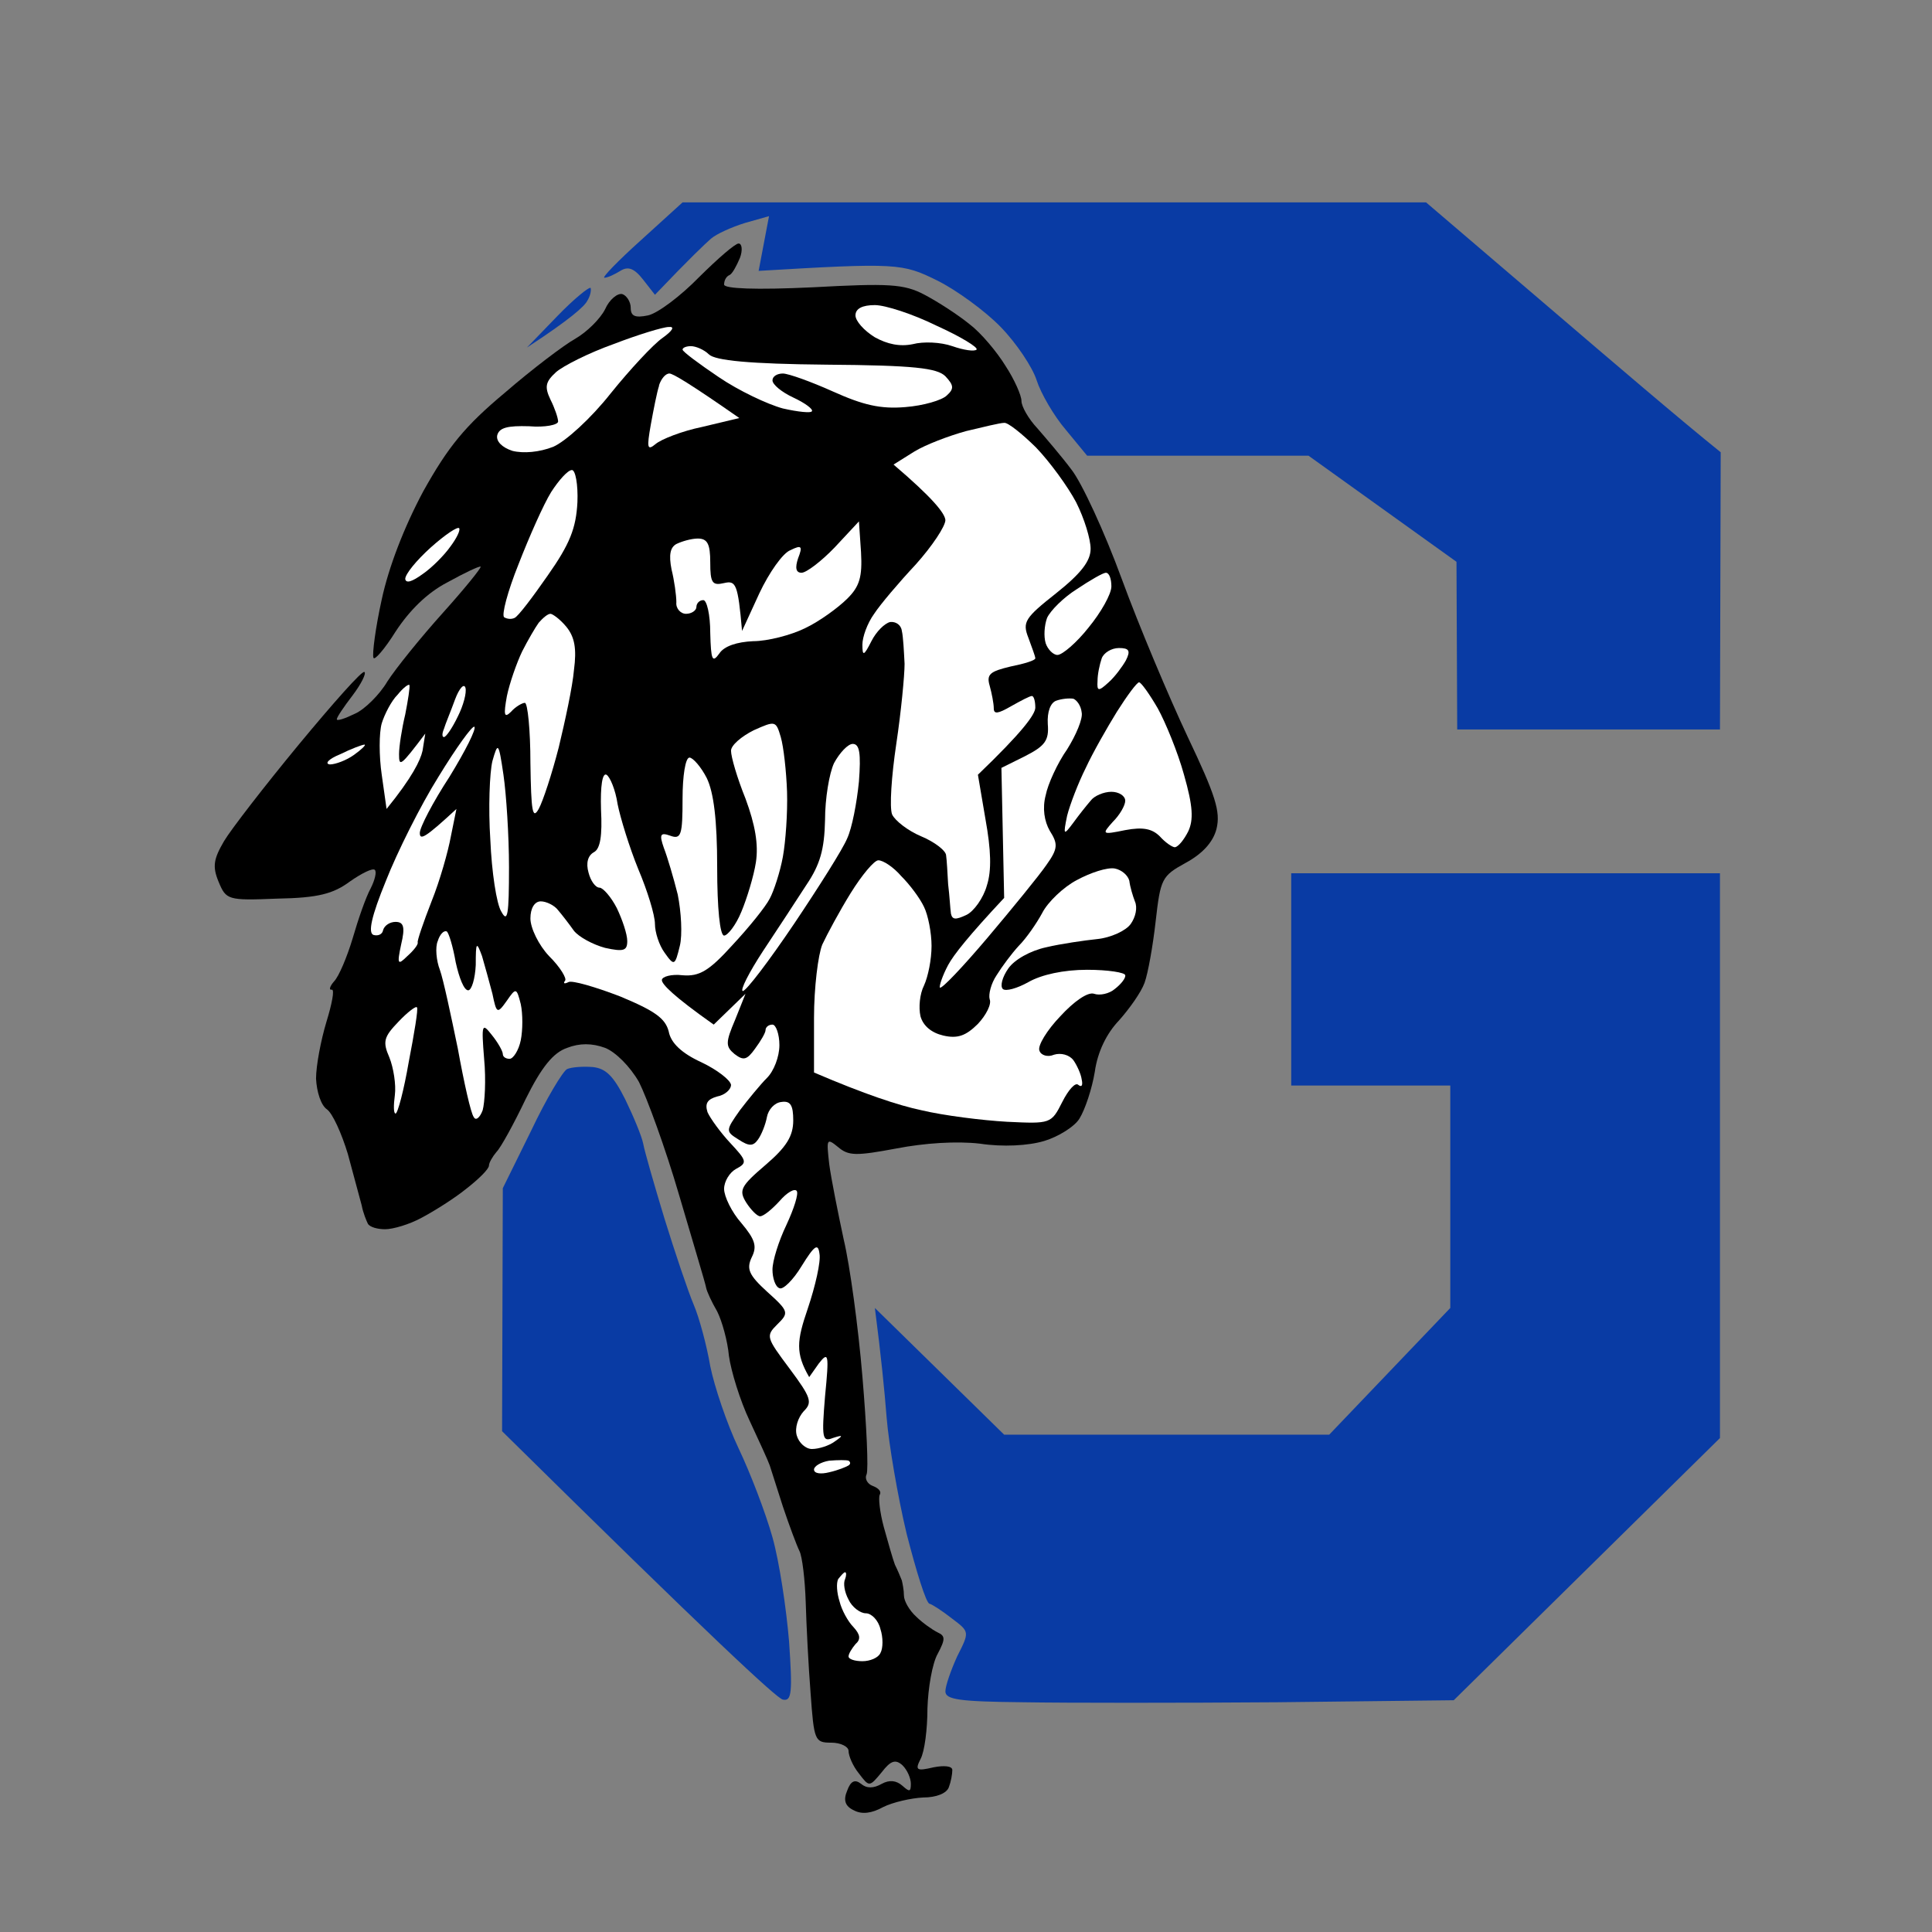 <svg width="24" height="24" viewBox="0 0 24 24" fill="none" xmlns="http://www.w3.org/2000/svg">
<rect x="0" y="0" width="24" height="24" fill="#808080" stroke="none"/>
<path fill-rule="evenodd" clip-rule="evenodd" d="M9.175 3.025C9.218 3.025 9.227 3.11 9.192 3.203C9.149 3.305 9.098 3.399 9.064 3.416C9.021 3.433 8.995 3.484 8.995 3.535C8.995 3.586 9.381 3.603 10.095 3.569C11.04 3.518 11.229 3.526 11.486 3.662C11.649 3.748 11.899 3.909 12.045 4.028C12.191 4.139 12.388 4.377 12.492 4.547C12.603 4.717 12.689 4.913 12.689 4.981C12.689 5.049 12.775 5.202 12.887 5.321C12.99 5.44 13.187 5.669 13.308 5.831C13.437 5.993 13.72 6.605 13.935 7.192C14.15 7.778 14.519 8.654 14.751 9.147C15.103 9.887 15.163 10.083 15.112 10.296C15.069 10.466 14.931 10.61 14.725 10.721C14.433 10.882 14.416 10.916 14.356 11.444C14.322 11.75 14.261 12.09 14.218 12.209C14.175 12.328 14.029 12.532 13.9 12.677C13.746 12.838 13.634 13.068 13.6 13.314C13.565 13.527 13.479 13.782 13.411 13.893C13.351 13.995 13.144 14.122 12.973 14.173C12.775 14.233 12.457 14.25 12.174 14.207C11.882 14.173 11.486 14.199 11.134 14.267C10.636 14.36 10.541 14.36 10.412 14.25C10.266 14.131 10.266 14.148 10.301 14.462C10.326 14.649 10.412 15.075 10.481 15.398C10.558 15.721 10.662 16.486 10.713 17.099C10.765 17.711 10.79 18.255 10.765 18.315C10.739 18.366 10.773 18.434 10.842 18.459C10.911 18.485 10.954 18.527 10.928 18.57C10.911 18.604 10.928 18.782 10.979 18.97C11.031 19.157 11.091 19.369 11.117 19.437C11.151 19.505 11.186 19.59 11.203 19.633C11.211 19.667 11.229 19.752 11.229 19.82C11.229 19.888 11.297 20.007 11.383 20.084C11.46 20.16 11.581 20.245 11.649 20.279C11.744 20.322 11.744 20.364 11.649 20.543C11.581 20.662 11.529 20.968 11.521 21.223C11.521 21.478 11.486 21.759 11.435 21.852C11.366 21.988 11.383 22.005 11.598 21.954C11.727 21.929 11.83 21.937 11.83 21.988C11.83 22.039 11.813 22.133 11.787 22.201C11.761 22.277 11.632 22.329 11.469 22.329C11.315 22.337 11.091 22.388 10.971 22.448C10.828 22.527 10.707 22.541 10.61 22.49C10.498 22.439 10.473 22.363 10.524 22.244C10.567 22.125 10.619 22.099 10.696 22.159C10.765 22.218 10.851 22.218 10.954 22.159C11.048 22.108 11.134 22.116 11.211 22.184C11.297 22.261 11.315 22.261 11.315 22.159C11.315 22.09 11.271 21.988 11.211 21.929C11.126 21.852 11.065 21.869 10.954 22.014C10.799 22.201 10.799 22.201 10.67 22.031C10.593 21.937 10.541 21.81 10.541 21.75C10.541 21.699 10.447 21.648 10.326 21.648C10.12 21.648 10.112 21.623 10.069 21.027C10.043 20.696 10.017 20.186 10.009 19.905C10 19.624 9.966 19.335 9.931 19.267C9.897 19.199 9.802 18.944 9.725 18.714C9.648 18.476 9.579 18.255 9.562 18.204C9.545 18.153 9.433 17.907 9.313 17.651C9.192 17.396 9.081 17.031 9.055 16.843C9.038 16.656 8.969 16.41 8.909 16.291C8.84 16.172 8.78 16.044 8.771 15.993C8.763 15.942 8.608 15.432 8.436 14.845C8.265 14.258 8.033 13.629 7.938 13.442C7.826 13.246 7.646 13.068 7.517 13.017C7.354 12.957 7.199 12.957 7.045 13.017C6.873 13.076 6.727 13.255 6.529 13.655C6.383 13.961 6.22 14.258 6.168 14.309C6.117 14.369 6.074 14.445 6.074 14.479C6.074 14.522 5.945 14.649 5.79 14.769C5.644 14.888 5.386 15.049 5.24 15.126C5.086 15.211 4.88 15.27 4.785 15.27C4.691 15.27 4.596 15.245 4.57 15.202C4.553 15.168 4.51 15.066 4.493 14.973C4.467 14.879 4.39 14.59 4.321 14.335C4.244 14.08 4.132 13.833 4.063 13.782C3.986 13.731 3.934 13.561 3.926 13.399C3.926 13.238 3.986 12.923 4.055 12.694C4.123 12.473 4.158 12.294 4.123 12.294C4.081 12.302 4.098 12.251 4.149 12.192C4.209 12.132 4.312 11.886 4.381 11.656C4.45 11.418 4.544 11.146 4.605 11.035C4.656 10.933 4.682 10.831 4.656 10.806C4.63 10.78 4.493 10.848 4.347 10.95C4.141 11.103 3.952 11.154 3.445 11.163C2.826 11.188 2.809 11.18 2.714 10.95C2.637 10.763 2.654 10.67 2.783 10.449C2.869 10.304 3.29 9.76 3.711 9.25C4.141 8.731 4.502 8.323 4.527 8.348C4.553 8.365 4.484 8.501 4.381 8.637C4.27 8.782 4.184 8.909 4.184 8.935C4.184 8.96 4.287 8.926 4.407 8.867C4.527 8.816 4.716 8.629 4.811 8.467C4.914 8.306 5.223 7.923 5.498 7.617C5.773 7.311 5.979 7.056 5.971 7.039C5.953 7.03 5.773 7.115 5.558 7.234C5.309 7.362 5.086 7.583 4.914 7.846C4.776 8.067 4.648 8.212 4.639 8.17C4.622 8.127 4.665 7.795 4.742 7.447C4.828 7.047 5.017 6.554 5.258 6.103C5.567 5.55 5.773 5.295 6.271 4.879C6.606 4.589 7.01 4.283 7.148 4.207C7.294 4.122 7.457 3.96 7.517 3.841C7.569 3.722 7.672 3.637 7.732 3.654C7.783 3.671 7.835 3.748 7.835 3.824C7.835 3.926 7.887 3.952 8.05 3.918C8.17 3.892 8.454 3.679 8.686 3.441C8.917 3.212 9.132 3.025 9.175 3.025Z" fill="black"/>
<path d="M7.508 3.45C7.474 3.45 7.68 3.237 7.964 2.982L8.479 2.514H17.715L19.219 3.799L19.219 3.799C20.043 4.504 20.868 5.21 21.375 5.618L21.366 9.062H18.102L18.093 6.979L16.255 5.661H13.505L13.239 5.338C13.093 5.168 12.93 4.887 12.878 4.725C12.827 4.564 12.629 4.266 12.431 4.062C12.242 3.867 11.882 3.603 11.641 3.484C11.211 3.271 11.143 3.263 9.424 3.365L9.553 2.685L9.253 2.77C9.089 2.821 8.9 2.906 8.832 2.965C8.763 3.025 8.574 3.203 8.136 3.662L7.99 3.475C7.878 3.331 7.801 3.305 7.706 3.365C7.637 3.407 7.551 3.45 7.508 3.45Z" fill="#093BA4"/>
<path d="M6.546 4.317L6.924 3.926C7.13 3.713 7.319 3.56 7.337 3.577C7.345 3.603 7.337 3.671 7.294 3.739C7.259 3.807 7.079 3.969 6.546 4.317Z" fill="#093BA4"/>
<path d="M16.04 13.485V12.166V10.848H21.366V17.864L18.059 21.121L15.868 21.146C14.665 21.155 13.239 21.155 12.706 21.146C11.916 21.138 11.744 21.113 11.744 21.011C11.744 20.942 11.813 20.747 11.89 20.577C12.045 20.271 12.045 20.271 11.83 20.109C11.71 20.015 11.581 19.93 11.546 19.922C11.504 19.913 11.383 19.522 11.263 19.055C11.151 18.587 11.04 17.932 11.014 17.609C10.988 17.277 10.945 16.843 10.868 16.248L12.474 17.822H16.512L18.016 16.248V13.485H16.04Z" fill="#093BA4"/>
<path d="M6.598 14.046C6.787 13.646 6.993 13.306 7.045 13.28C7.105 13.255 7.242 13.246 7.362 13.255C7.526 13.272 7.62 13.365 7.766 13.655C7.869 13.867 7.972 14.114 7.99 14.207C8.007 14.301 8.127 14.718 8.256 15.143C8.385 15.559 8.548 16.044 8.617 16.206C8.686 16.367 8.78 16.716 8.823 16.971C8.875 17.226 9.029 17.685 9.175 17.992C9.321 18.298 9.51 18.791 9.596 19.097C9.682 19.403 9.768 19.982 9.802 20.39C9.845 21.019 9.837 21.138 9.725 21.113C9.656 21.104 8.84 20.347 6.237 17.779L6.246 14.76L6.598 14.046Z" fill="#093BA4"/>
<path d="M10.868 4.19C10.73 4.105 10.627 3.986 10.627 3.918C10.627 3.833 10.713 3.79 10.868 3.79C10.997 3.79 11.34 3.901 11.632 4.045C11.933 4.181 12.156 4.317 12.131 4.343C12.105 4.368 11.976 4.351 11.83 4.3C11.684 4.249 11.469 4.241 11.34 4.275C11.177 4.309 11.022 4.275 10.868 4.19Z" fill="white"/>
<path d="M6.907 4.623C6.993 4.547 7.311 4.385 7.62 4.275C7.929 4.156 8.239 4.062 8.307 4.062C8.385 4.054 8.359 4.105 8.23 4.198C8.118 4.275 7.826 4.589 7.586 4.887C7.337 5.202 7.027 5.482 6.873 5.55C6.701 5.618 6.503 5.635 6.366 5.601C6.237 5.559 6.16 5.482 6.177 5.406C6.203 5.312 6.306 5.287 6.572 5.295C6.77 5.312 6.933 5.278 6.933 5.236C6.933 5.193 6.89 5.066 6.838 4.964C6.761 4.802 6.778 4.742 6.907 4.623Z" fill="white"/>
<path d="M8.926 4.683C8.686 4.521 8.479 4.368 8.479 4.343C8.479 4.317 8.531 4.3 8.582 4.3C8.643 4.3 8.746 4.343 8.806 4.402C8.883 4.479 9.313 4.521 10.266 4.53C11.357 4.538 11.641 4.572 11.744 4.674C11.847 4.785 11.856 4.828 11.761 4.913C11.701 4.972 11.469 5.04 11.246 5.057C10.937 5.083 10.722 5.032 10.344 4.862C10.077 4.742 9.794 4.64 9.725 4.64C9.656 4.64 9.596 4.674 9.596 4.725C9.596 4.776 9.708 4.87 9.854 4.938C10 5.006 10.103 5.083 10.086 5.108C10.077 5.134 9.914 5.117 9.725 5.074C9.536 5.023 9.175 4.853 8.926 4.683Z" fill="white"/>
<path d="M8.084 5.278C8.118 5.091 8.161 4.87 8.187 4.793V4.785C8.213 4.708 8.265 4.64 8.316 4.64C8.359 4.64 8.574 4.768 9.184 5.193L8.72 5.304C8.471 5.355 8.213 5.457 8.144 5.516C8.041 5.601 8.033 5.567 8.084 5.278Z" fill="white"/>
<path d="M11.357 5.61C11.495 5.525 11.787 5.414 12.002 5.355C12.217 5.304 12.423 5.253 12.474 5.253C12.517 5.244 12.698 5.389 12.87 5.559C13.041 5.737 13.265 6.044 13.368 6.239C13.471 6.443 13.548 6.698 13.548 6.817C13.548 6.97 13.428 7.124 13.119 7.37C12.732 7.676 12.698 7.727 12.775 7.923C12.818 8.042 12.861 8.153 12.861 8.178C12.861 8.204 12.723 8.246 12.552 8.28C12.303 8.34 12.251 8.374 12.294 8.518C12.32 8.612 12.345 8.739 12.345 8.799C12.345 8.875 12.397 8.867 12.56 8.773C12.681 8.705 12.792 8.646 12.818 8.646C12.844 8.646 12.861 8.714 12.861 8.79C12.861 8.875 12.698 9.096 12.148 9.624L12.242 10.177C12.311 10.559 12.32 10.814 12.259 11.001C12.217 11.154 12.096 11.325 12.002 11.367C11.873 11.427 11.83 11.427 11.813 11.35C11.804 11.29 11.796 11.129 11.778 10.984C11.77 10.84 11.761 10.678 11.753 10.627C11.753 10.568 11.607 10.457 11.443 10.389C11.28 10.321 11.117 10.194 11.082 10.117C11.048 10.032 11.074 9.641 11.134 9.241C11.194 8.841 11.237 8.391 11.237 8.246C11.229 8.093 11.22 7.906 11.203 7.838C11.194 7.761 11.126 7.719 11.057 7.727C10.988 7.744 10.885 7.846 10.825 7.965C10.73 8.153 10.713 8.153 10.713 8.008C10.713 7.914 10.773 7.744 10.859 7.625C10.937 7.506 11.168 7.234 11.375 7.013C11.581 6.783 11.744 6.537 11.744 6.46C11.736 6.375 11.589 6.188 11.1 5.771L11.357 5.61Z" fill="white"/>
<path d="M6.443 7.005C6.572 6.673 6.752 6.265 6.847 6.112C6.941 5.967 7.053 5.839 7.105 5.839C7.148 5.839 7.182 6.018 7.173 6.239C7.156 6.562 7.079 6.758 6.804 7.149C6.615 7.421 6.435 7.659 6.392 7.676C6.357 7.693 6.306 7.693 6.263 7.668C6.228 7.642 6.306 7.345 6.443 7.005Z" fill="white"/>
<path d="M5.034 7.192C5.034 7.132 5.172 6.962 5.352 6.8C5.532 6.639 5.687 6.537 5.704 6.562C5.721 6.588 5.67 6.69 5.593 6.792C5.515 6.902 5.361 7.056 5.249 7.132C5.12 7.226 5.043 7.251 5.034 7.192Z" fill="white"/>
<path d="M9.957 7.115C10.017 7.115 10.206 6.97 10.369 6.8L10.67 6.477L10.696 6.86C10.713 7.166 10.679 7.285 10.524 7.438C10.412 7.549 10.18 7.719 10 7.804C9.828 7.889 9.536 7.965 9.356 7.965C9.158 7.974 8.995 8.025 8.935 8.119C8.849 8.238 8.832 8.204 8.823 7.863C8.823 7.634 8.78 7.455 8.737 7.455C8.686 7.455 8.651 7.498 8.651 7.54C8.651 7.583 8.591 7.625 8.522 7.625C8.454 7.625 8.393 7.557 8.402 7.481C8.402 7.396 8.376 7.209 8.342 7.073C8.307 6.894 8.325 6.8 8.402 6.758C8.471 6.724 8.591 6.69 8.668 6.69C8.789 6.69 8.823 6.758 8.823 6.987C8.823 7.243 8.849 7.277 8.995 7.243C9.141 7.209 9.167 7.251 9.218 7.838L9.433 7.37C9.553 7.115 9.725 6.868 9.82 6.834C9.957 6.766 9.974 6.783 9.914 6.936C9.874 7.056 9.888 7.115 9.957 7.115Z" fill="white"/>
<path d="M13.007 7.676C13.05 7.583 13.213 7.421 13.376 7.319C13.54 7.209 13.703 7.115 13.737 7.115C13.78 7.115 13.806 7.192 13.806 7.285C13.806 7.379 13.677 7.608 13.523 7.795C13.376 7.982 13.196 8.136 13.136 8.136C13.084 8.136 13.016 8.068 12.99 7.991C12.964 7.906 12.973 7.77 13.007 7.676Z" fill="white"/>
<path d="M6.486 8.093C6.555 7.957 6.649 7.795 6.692 7.736C6.744 7.676 6.804 7.625 6.838 7.625C6.864 7.625 6.959 7.693 7.036 7.787C7.139 7.914 7.165 8.059 7.13 8.323C7.113 8.527 7.019 8.96 6.941 9.284C6.856 9.615 6.744 9.955 6.692 10.049C6.615 10.185 6.598 10.083 6.589 9.479C6.589 9.071 6.555 8.731 6.52 8.731C6.486 8.731 6.4 8.782 6.349 8.841C6.263 8.926 6.254 8.884 6.297 8.646C6.331 8.484 6.417 8.238 6.486 8.093Z" fill="white"/>
<path d="M13.634 8.459C13.634 8.374 13.66 8.255 13.686 8.178C13.711 8.11 13.806 8.05 13.9 8.05C14.029 8.05 14.046 8.085 13.986 8.204C13.943 8.28 13.849 8.408 13.772 8.476C13.643 8.595 13.626 8.586 13.634 8.459Z" fill="white"/>
<path d="M4.742 8.986C4.776 8.875 4.862 8.705 4.94 8.629C5.008 8.544 5.077 8.493 5.086 8.51C5.094 8.535 5.069 8.697 5.034 8.875C4.991 9.054 4.957 9.275 4.957 9.369C4.957 9.53 4.974 9.522 5.283 9.113L5.249 9.326C5.223 9.445 5.12 9.658 4.802 10.049L4.742 9.624C4.708 9.394 4.708 9.105 4.742 8.986Z" fill="white"/>
<path d="M5.515 9.054C5.532 8.994 5.601 8.833 5.653 8.688C5.704 8.552 5.764 8.484 5.782 8.544C5.799 8.603 5.756 8.765 5.687 8.901C5.618 9.045 5.541 9.156 5.515 9.156C5.49 9.156 5.49 9.113 5.515 9.054Z" fill="white"/>
<path d="M13.488 9.539C13.574 9.352 13.754 9.037 13.875 8.841C14.004 8.637 14.124 8.476 14.15 8.476C14.175 8.476 14.278 8.62 14.382 8.799C14.476 8.969 14.631 9.343 14.708 9.624C14.82 10.015 14.828 10.185 14.76 10.329C14.708 10.432 14.639 10.517 14.596 10.525C14.562 10.525 14.476 10.466 14.407 10.389C14.313 10.296 14.201 10.27 13.978 10.312C13.686 10.372 13.686 10.364 13.823 10.21C13.909 10.125 13.978 10.006 13.978 9.947C13.978 9.887 13.9 9.836 13.806 9.836C13.711 9.836 13.591 9.887 13.548 9.947C13.497 10.006 13.402 10.125 13.334 10.219C13.213 10.381 13.205 10.381 13.256 10.134C13.29 9.998 13.394 9.726 13.488 9.539Z" fill="white"/>
<path d="M13.016 8.994C13.007 8.841 13.05 8.731 13.119 8.705C13.187 8.68 13.282 8.671 13.334 8.68C13.376 8.697 13.428 8.765 13.437 8.85C13.454 8.926 13.368 9.13 13.256 9.309C13.136 9.479 13.016 9.743 12.99 9.879C12.947 10.04 12.973 10.202 13.041 10.321C13.144 10.483 13.144 10.542 12.998 10.746C12.904 10.882 12.577 11.282 12.268 11.648C11.959 12.013 11.693 12.294 11.675 12.268C11.667 12.243 11.71 12.115 11.778 11.988C11.847 11.86 12.036 11.622 12.474 11.154L12.44 9.539L12.732 9.394C12.981 9.267 13.033 9.199 13.016 8.994Z" fill="white"/>
<path d="M9.081 9.326C9.081 9.258 9.21 9.148 9.364 9.071C9.631 8.952 9.639 8.952 9.699 9.156C9.734 9.275 9.768 9.581 9.777 9.836C9.785 10.1 9.759 10.457 9.725 10.644C9.691 10.831 9.613 11.069 9.562 11.163C9.51 11.265 9.304 11.52 9.098 11.741C8.806 12.064 8.686 12.132 8.479 12.115C8.342 12.098 8.222 12.132 8.222 12.175C8.222 12.226 8.359 12.37 8.866 12.728L9.261 12.345L9.132 12.668C9.012 12.949 9.012 13 9.124 13.093C9.235 13.178 9.278 13.17 9.381 13.025C9.45 12.932 9.51 12.83 9.51 12.796C9.51 12.762 9.545 12.728 9.596 12.728C9.639 12.728 9.682 12.847 9.682 12.983C9.682 13.127 9.613 13.306 9.527 13.391C9.45 13.467 9.296 13.655 9.192 13.791C9.012 14.046 9.012 14.054 9.175 14.156C9.304 14.241 9.356 14.241 9.416 14.156C9.459 14.097 9.51 13.969 9.527 13.876C9.545 13.782 9.622 13.697 9.708 13.689C9.82 13.672 9.854 13.731 9.854 13.918C9.854 14.114 9.768 14.25 9.51 14.471C9.201 14.735 9.175 14.786 9.27 14.939C9.33 15.032 9.407 15.109 9.442 15.109C9.485 15.109 9.588 15.024 9.682 14.922C9.777 14.811 9.871 14.76 9.897 14.794C9.923 14.828 9.863 15.015 9.768 15.219C9.674 15.415 9.596 15.662 9.596 15.772C9.596 15.874 9.631 15.985 9.682 16.002C9.725 16.027 9.854 15.9 9.957 15.729C10.12 15.466 10.163 15.44 10.18 15.576C10.198 15.67 10.129 15.976 10.034 16.257C9.897 16.657 9.88 16.809 10.052 17.107L10.172 16.937C10.292 16.784 10.301 16.818 10.249 17.345C10.206 17.864 10.215 17.915 10.344 17.864C10.473 17.822 10.481 17.83 10.369 17.907C10.301 17.958 10.172 18 10.086 18C10.009 18 9.923 17.924 9.897 17.83C9.871 17.736 9.914 17.609 9.983 17.532C10.095 17.422 10.077 17.362 9.811 17.005C9.519 16.614 9.51 16.597 9.656 16.452C9.802 16.308 9.802 16.291 9.527 16.044C9.304 15.84 9.27 15.764 9.338 15.619C9.407 15.483 9.381 15.398 9.21 15.194C9.089 15.058 8.995 14.862 8.995 14.769C8.995 14.675 9.064 14.565 9.141 14.522C9.287 14.445 9.278 14.42 9.072 14.199C8.952 14.071 8.823 13.893 8.789 13.816C8.754 13.706 8.789 13.655 8.909 13.621C9.003 13.604 9.081 13.536 9.081 13.476C9.072 13.416 8.909 13.289 8.711 13.195C8.471 13.085 8.333 12.957 8.307 12.813C8.265 12.651 8.136 12.558 7.706 12.379C7.397 12.26 7.105 12.175 7.062 12.2C7.01 12.226 6.993 12.217 7.019 12.183C7.045 12.158 6.959 12.013 6.821 11.877C6.692 11.741 6.589 11.529 6.589 11.409C6.589 11.282 6.641 11.197 6.718 11.197C6.787 11.197 6.89 11.248 6.933 11.307C6.984 11.367 7.07 11.478 7.13 11.563C7.191 11.639 7.362 11.733 7.517 11.775C7.749 11.826 7.792 11.809 7.792 11.69C7.792 11.605 7.732 11.427 7.663 11.282C7.594 11.146 7.491 11.027 7.448 11.027C7.397 11.027 7.337 10.942 7.311 10.84C7.277 10.721 7.302 10.627 7.38 10.585C7.457 10.542 7.483 10.381 7.466 10.057C7.457 9.76 7.483 9.598 7.534 9.624C7.577 9.649 7.646 9.811 7.672 9.989C7.706 10.159 7.818 10.525 7.929 10.797C8.041 11.061 8.136 11.367 8.136 11.478C8.136 11.58 8.187 11.741 8.256 11.835C8.376 12.005 8.385 11.996 8.445 11.75C8.479 11.614 8.462 11.325 8.419 11.112C8.368 10.908 8.29 10.644 8.247 10.534C8.187 10.364 8.204 10.338 8.325 10.381C8.462 10.432 8.479 10.372 8.479 9.921C8.479 9.641 8.514 9.411 8.565 9.411C8.608 9.411 8.711 9.53 8.78 9.666C8.866 9.845 8.909 10.185 8.909 10.772C8.909 11.282 8.943 11.622 8.995 11.622C9.038 11.622 9.141 11.495 9.21 11.325C9.278 11.163 9.364 10.882 9.39 10.712C9.424 10.491 9.381 10.245 9.261 9.921C9.158 9.666 9.081 9.403 9.081 9.326Z" fill="white"/>
<path d="M4.794 10.942C4.931 10.593 5.223 10.006 5.447 9.649C5.67 9.284 5.868 9.011 5.893 9.028C5.919 9.054 5.782 9.326 5.584 9.649C5.378 9.964 5.215 10.278 5.215 10.347C5.215 10.44 5.275 10.415 5.67 10.049L5.601 10.389C5.567 10.576 5.464 10.942 5.361 11.197C5.258 11.461 5.18 11.69 5.189 11.707C5.197 11.733 5.137 11.809 5.06 11.877C4.94 11.996 4.931 11.979 4.983 11.733C5.034 11.52 5.017 11.452 4.914 11.452C4.845 11.452 4.776 11.495 4.759 11.554C4.751 11.605 4.699 11.631 4.639 11.614C4.57 11.588 4.613 11.384 4.794 10.942Z" fill="white"/>
<path d="M4.098 9.496C4.029 9.488 4.081 9.428 4.227 9.369C4.364 9.301 4.502 9.25 4.527 9.25C4.553 9.25 4.493 9.309 4.398 9.377C4.304 9.445 4.166 9.496 4.098 9.496Z" fill="white"/>
<path d="M6.091 10.432C6.065 10.04 6.082 9.598 6.117 9.454C6.185 9.216 6.194 9.216 6.254 9.624C6.289 9.862 6.323 10.381 6.323 10.772C6.323 11.367 6.306 11.469 6.228 11.325C6.168 11.231 6.108 10.831 6.091 10.432Z" fill="white"/>
<path d="M10.249 10.185C10.249 9.921 10.301 9.607 10.361 9.479C10.43 9.352 10.533 9.241 10.593 9.241C10.679 9.241 10.696 9.36 10.67 9.709C10.644 9.972 10.584 10.287 10.524 10.415C10.473 10.542 10.172 11.018 9.863 11.478C9.553 11.937 9.27 12.311 9.227 12.311C9.192 12.302 9.304 12.081 9.476 11.818C9.656 11.546 9.897 11.18 10.017 10.993C10.189 10.738 10.241 10.551 10.249 10.185Z" fill="white"/>
<path d="M10.215 11.733C10.275 11.605 10.43 11.316 10.567 11.095C10.704 10.874 10.859 10.687 10.911 10.687C10.971 10.687 11.1 10.772 11.194 10.882C11.297 10.984 11.426 11.154 11.478 11.265C11.529 11.367 11.572 11.588 11.572 11.75C11.572 11.92 11.529 12.132 11.478 12.243C11.426 12.345 11.409 12.515 11.435 12.626C11.469 12.745 11.572 12.83 11.718 12.864C11.899 12.906 12.002 12.864 12.148 12.719C12.251 12.609 12.32 12.473 12.294 12.413C12.277 12.354 12.311 12.217 12.38 12.115C12.448 12.005 12.569 11.843 12.655 11.75C12.749 11.656 12.878 11.469 12.947 11.341C13.016 11.205 13.213 11.018 13.376 10.933C13.548 10.84 13.754 10.772 13.849 10.789C13.935 10.806 14.012 10.874 14.029 10.942C14.038 11.018 14.072 11.129 14.098 11.197C14.133 11.274 14.107 11.393 14.046 11.478C13.986 11.563 13.797 11.648 13.634 11.665C13.471 11.682 13.179 11.724 12.998 11.767C12.801 11.809 12.603 11.92 12.526 12.03C12.448 12.141 12.423 12.251 12.457 12.285C12.492 12.319 12.638 12.277 12.775 12.2C12.938 12.107 13.213 12.047 13.505 12.047C13.763 12.047 13.978 12.081 13.978 12.115C13.986 12.149 13.926 12.226 13.849 12.285C13.78 12.345 13.66 12.37 13.591 12.345C13.514 12.319 13.342 12.438 13.17 12.626C13.007 12.796 12.887 12.991 12.912 13.051C12.93 13.11 13.016 13.136 13.093 13.102C13.179 13.076 13.282 13.102 13.334 13.17C13.376 13.229 13.428 13.34 13.437 13.408C13.454 13.485 13.437 13.51 13.394 13.476C13.359 13.442 13.273 13.536 13.196 13.689C13.059 13.961 13.05 13.961 12.509 13.935C12.208 13.918 11.727 13.859 11.443 13.791C11.16 13.731 10.747 13.595 10.112 13.323V12.643C10.112 12.268 10.163 11.86 10.215 11.733Z" fill="white"/>
<path d="M5.464 12.047C5.421 11.937 5.404 11.767 5.438 11.69C5.464 11.605 5.515 11.554 5.55 11.571C5.575 11.588 5.627 11.758 5.661 11.954C5.704 12.149 5.764 12.302 5.816 12.302C5.859 12.302 5.902 12.158 5.91 11.988C5.91 11.699 5.919 11.69 5.988 11.877C6.022 11.996 6.082 12.209 6.117 12.345C6.168 12.592 6.177 12.6 6.297 12.43C6.409 12.268 6.417 12.268 6.469 12.473C6.495 12.592 6.495 12.796 6.469 12.923C6.443 13.051 6.374 13.153 6.331 13.153C6.28 13.153 6.246 13.127 6.246 13.093C6.246 13.059 6.185 12.949 6.108 12.855C5.988 12.702 5.979 12.719 6.014 13.153C6.039 13.416 6.022 13.697 5.996 13.791C5.962 13.884 5.91 13.927 5.885 13.876C5.85 13.833 5.764 13.45 5.687 13.025C5.601 12.609 5.507 12.166 5.464 12.047Z" fill="white"/>
<path d="M4.837 13.136C4.751 12.94 4.768 12.881 4.948 12.694C5.06 12.575 5.172 12.489 5.18 12.515C5.197 12.532 5.146 12.838 5.077 13.195C5.017 13.544 4.94 13.833 4.914 13.833C4.888 13.833 4.888 13.731 4.905 13.604C4.922 13.476 4.888 13.263 4.837 13.136Z" fill="white"/>
<path d="M10.112 18.255C10.112 18.213 10.198 18.162 10.301 18.145C10.412 18.136 10.515 18.136 10.541 18.145C10.567 18.162 10.567 18.187 10.541 18.204C10.515 18.221 10.412 18.264 10.301 18.289C10.198 18.315 10.112 18.306 10.112 18.255Z" fill="white"/>
<path d="M10.43 19.896C10.395 19.786 10.387 19.667 10.412 19.616C10.447 19.573 10.481 19.531 10.498 19.531C10.515 19.531 10.515 19.573 10.498 19.616C10.473 19.667 10.49 19.777 10.541 19.871C10.584 19.965 10.687 20.041 10.756 20.041C10.825 20.041 10.911 20.126 10.937 20.237C10.971 20.339 10.971 20.475 10.937 20.534C10.911 20.594 10.808 20.636 10.713 20.636C10.619 20.636 10.541 20.611 10.541 20.577C10.541 20.543 10.584 20.475 10.627 20.424C10.696 20.364 10.687 20.305 10.601 20.211C10.533 20.143 10.455 19.998 10.43 19.896Z" fill="white"/>
</svg>
